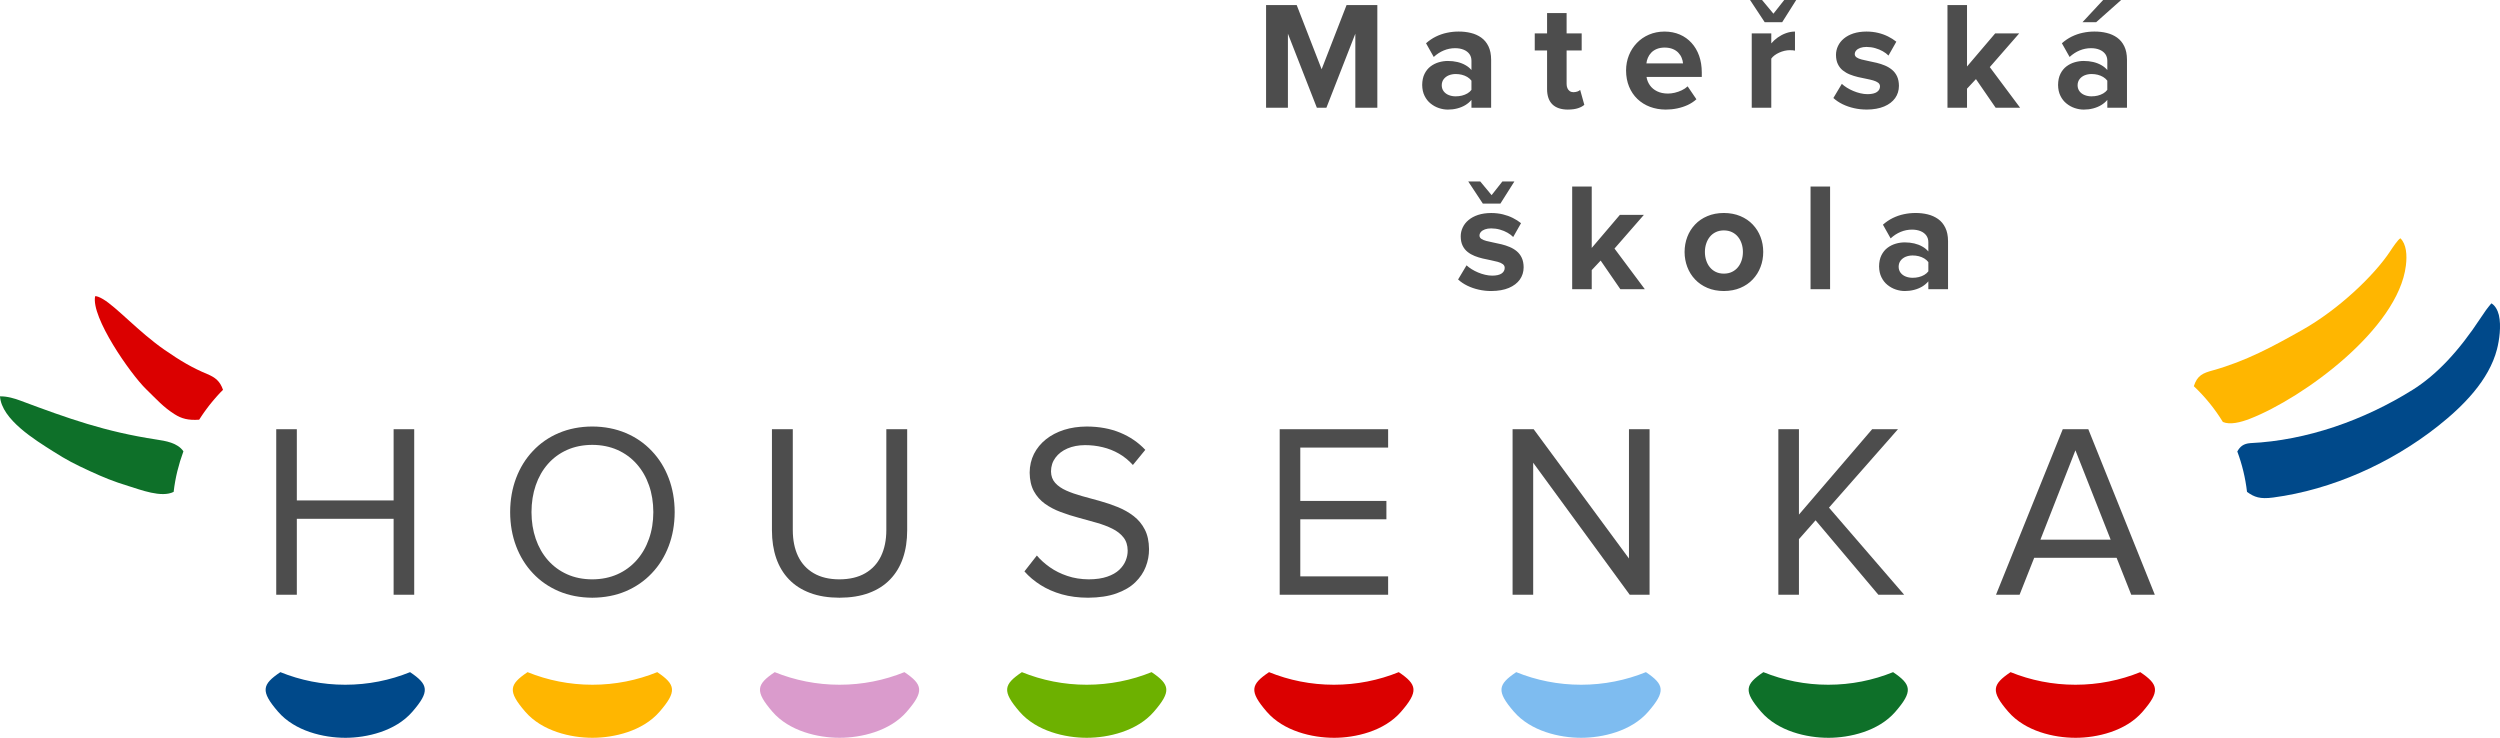 <?xml version="1.0" encoding="UTF-8" standalone="no"?>
<svg
   xmlns:dc="http://purl.org/dc/elements/1.1/"
   xmlns:cc="http://creativecommons.org/ns#"
   xmlns:rdf="http://www.w3.org/1999/02/22-rdf-syntax-ns#"
   xmlns:svg="http://www.w3.org/2000/svg"
   xmlns="http://www.w3.org/2000/svg"
   viewBox="0 0 253.333 74.763"
   height="74.763"
   width="253.333"
   xml:space="preserve"
   version="1.1"
   id="svg2"><defs
     id="defs6" /><g
     transform="matrix(1.25,0,0,-1.25,-23.975,96.463)"
     id="g10"><path
       id="path12"
       style="fill:#db0000;fill-opacity:1;fill-rule:nonzero;stroke:none"
       d="m 187.427,17.36 c -1.744,0 -4.082,0.533 -5.448,2.118 -1.44,1.671 -1.296,2.201 0.191,3.204 1.623,-0.658 3.398,-1.021 5.257,-1.021 1.859,0 3.634,0.363 5.257,1.021 1.494,-1.008 1.625,-1.552 0.177,-3.22 -1.368,-1.573 -3.696,-2.103 -5.434,-2.103" /><path
       id="path14"
       style="fill:#0e7029;fill-opacity:1;fill-rule:nonzero;stroke:none"
       d="m 167.39,17.36 c -1.744,0 -4.083,0.533 -5.448,2.118 -1.44,1.671 -1.297,2.202 0.19,3.204 1.624,-0.658 3.398,-1.021 5.258,-1.021 1.859,0 3.633,0.363 5.256,1.021 1.495,-1.008 1.626,-1.552 0.177,-3.22 -1.367,-1.573 -3.695,-2.103 -5.433,-2.103" /><path
       id="path16"
       style="fill:#7ebcf0;fill-opacity:1;fill-rule:nonzero;stroke:none"
       d="m 147.352,17.36 c -1.744,0 -4.082,0.533 -5.447,2.118 -1.44,1.671 -1.297,2.201 0.19,3.204 1.624,-0.658 3.398,-1.021 5.257,-1.021 1.86,0 3.634,0.363 5.257,1.022 1.495,-1.008 1.626,-1.552 0.177,-3.22 -1.368,-1.573 -3.696,-2.103 -5.434,-2.103" /><path
       id="path18"
       style="fill:#db0000;fill-opacity:1;fill-rule:nonzero;stroke:none"
       d="m 127.315,17.36 c -1.743,0 -4.082,0.533 -5.448,2.118 -1.439,1.671 -1.296,2.201 0.19,3.204 1.624,-0.658 3.398,-1.021 5.257,-1.021 1.86,0 3.634,0.363 5.258,1.021 1.494,-1.008 1.626,-1.552 0.177,-3.22 -1.367,-1.573 -3.696,-2.103 -5.434,-2.103" /><path
       id="path20"
       style="fill:#6db100;fill-opacity:1;fill-rule:nonzero;stroke:none"
       d="m 107.278,17.36 c -1.743,0 -4.082,0.533 -5.447,2.118 -1.44,1.671 -1.296,2.201 0.19,3.204 1.624,-0.658 3.398,-1.021 5.256,-1.021 1.86,0 3.634,0.363 5.258,1.022 1.495,-1.008 1.626,-1.552 0.177,-3.22 -1.367,-1.573 -3.696,-2.103 -5.434,-2.103" /><path
       id="path22"
       style="fill:#da9bcc;fill-opacity:1;fill-rule:nonzero;stroke:none"
       d="m 87.241,17.36 c -1.744,0 -4.082,0.533 -5.447,2.118 -1.439,1.671 -1.297,2.202 0.19,3.204 1.623,-0.658 3.398,-1.021 5.257,-1.021 1.86,0 3.634,0.363 5.258,1.022 1.494,-1.008 1.625,-1.552 0.177,-3.22 C 91.307,17.89 88.979,17.36 87.241,17.36" /><path
       id="path24"
       style="fill:#ffb600;fill-opacity:1;fill-rule:nonzero;stroke:none"
       d="m 198.564,47.144 c 2.683,0.751 4.827,1.911 7.256,3.281 2.922,1.645 5.819,4.402 7.117,6.368 0.213,0.323 0.635,0.957 0.835,1.061 0.485,-0.479 0.553,-1.346 0.444,-2.225 -0.629,-5.105 -8.288,-10.707 -12.643,-12.407 -0.756,-0.295 -1.622,-0.509 -2.192,-0.26 -0.654,1.07 -1.448,2.045 -2.356,2.901 0.287,0.891 0.746,1.06 1.538,1.282" /><path
       id="path26"
       style="fill:#00498a;fill-opacity:1;fill-rule:nonzero;stroke:none"
       d="m 201.606,41.248 c 4.571,0.213 9.223,1.86 13.149,4.314 1.957,1.224 3.755,3.142 5.532,5.847 0.345,0.524 0.491,0.73 0.86,1.17 0.29,-0.155 0.512,-0.546 0.607,-0.945 0.213,-0.89 0.025,-2.09 -0.149,-2.768 -0.65,-2.529 -2.753,-4.633 -4.817,-6.261 -3.771,-2.974 -8.548,-5.135 -13.333,-5.767 -1.06,-0.14 -1.523,0.026 -2.116,0.458 l -9e-4,0.004 c -0.132,1.137 -0.4,2.233 -0.787,3.269 l -2e-4,0.001 c 0.223,0.403 0.502,0.637 1.058,0.678" /><path
       id="path28"
       style="fill:#4d4d4d;fill-opacity:1;fill-rule:nonzero;stroke:none"
       d="m 130.836,68.437 0,8.322 -2.495,0 -2.021,-5.203 -2.021,5.203 -2.483,0 0,-8.322 1.771,0 0,6.001 2.346,-6.001 0.774,0 2.345,6.001 0,-6.001 1.784,0 z m 9.225,0 0,3.893 c -0.002,0.432 -0.075,0.794 -0.218,1.087 -0.143,0.295 -0.337,0.528 -0.584,0.705 -0.248,0.175 -0.528,0.302 -0.845,0.378 -0.316,0.077 -0.648,0.115 -0.998,0.112 -0.319,0 -0.63,-0.033 -0.94,-0.1 -0.31,-0.064 -0.607,-0.169 -0.894,-0.308 -0.285,-0.141 -0.551,-0.32 -0.799,-0.541 l 0.625,-1.111 c 0.251,0.232 0.522,0.408 0.815,0.529 0.293,0.12 0.598,0.183 0.919,0.183 0.268,0 0.501,-0.044 0.699,-0.127 0.198,-0.081 0.349,-0.2 0.46,-0.349 0.108,-0.152 0.162,-0.329 0.164,-0.535 l 0,-0.761 c -0.134,0.158 -0.298,0.293 -0.493,0.401 -0.193,0.11 -0.41,0.194 -0.649,0.25 -0.241,0.056 -0.495,0.085 -0.767,0.085 -0.243,0 -0.487,-0.034 -0.73,-0.104 -0.245,-0.07 -0.468,-0.183 -0.672,-0.334 -0.203,-0.154 -0.368,-0.356 -0.491,-0.604 -0.125,-0.247 -0.187,-0.549 -0.192,-0.905 0.005,-0.337 0.067,-0.63 0.192,-0.879 0.123,-0.252 0.287,-0.46 0.491,-0.624 0.204,-0.164 0.426,-0.289 0.672,-0.37 0.243,-0.081 0.487,-0.123 0.73,-0.123 0.264,0 0.513,0.031 0.753,0.093 0.239,0.061 0.455,0.15 0.653,0.267 0.197,0.118 0.364,0.26 0.503,0.426 l 0,-0.636 1.597,0 z m -2.869,0.923 c -0.21,0 -0.401,0.035 -0.572,0.106 -0.17,0.068 -0.305,0.17 -0.407,0.304 -0.102,0.135 -0.154,0.297 -0.156,0.488 0.002,0.191 0.054,0.356 0.156,0.491 0.102,0.135 0.237,0.239 0.407,0.312 0.171,0.07 0.362,0.108 0.572,0.108 0.173,0 0.339,-0.02 0.499,-0.06 0.16,-0.042 0.308,-0.102 0.441,-0.181 0.133,-0.081 0.243,-0.179 0.333,-0.295 l 0,-0.748 c -0.09,-0.117 -0.2,-0.215 -0.333,-0.291 -0.133,-0.077 -0.281,-0.135 -0.441,-0.175 -0.16,-0.039 -0.326,-0.058 -0.499,-0.058 z m 9.101,-1.073 c 0.328,0.002 0.602,0.041 0.819,0.114 0.218,0.073 0.384,0.164 0.503,0.272 l -0.337,1.21 c -0.046,-0.052 -0.119,-0.096 -0.219,-0.131 -0.1,-0.035 -0.209,-0.054 -0.331,-0.056 -0.117,0.002 -0.216,0.032 -0.297,0.09 -0.081,0.058 -0.144,0.138 -0.187,0.237 -0.044,0.101 -0.064,0.216 -0.064,0.347 l 0,2.707 1.222,0 0,1.385 -1.222,0 0,1.647 -1.584,0 0,-1.647 -0.999,0 0,-1.385 0.999,0 0,-3.131 c 0.002,-0.545 0.145,-0.957 0.432,-1.238 0.287,-0.281 0.708,-0.42 1.265,-0.422 z m 7.927,0 c 0.314,0 0.624,0.031 0.927,0.095 0.304,0.063 0.588,0.156 0.855,0.279 0.264,0.125 0.499,0.28 0.7,0.462 l -0.711,1.048 c -0.131,-0.125 -0.289,-0.231 -0.472,-0.318 -0.183,-0.087 -0.372,-0.154 -0.57,-0.2 -0.195,-0.045 -0.38,-0.068 -0.555,-0.068 -0.342,0.002 -0.634,0.064 -0.88,0.185 -0.245,0.121 -0.439,0.282 -0.583,0.486 -0.143,0.202 -0.235,0.429 -0.272,0.675 l 4.479,0 0,0.375 c -0.001,0.491 -0.075,0.94 -0.216,1.343 -0.144,0.404 -0.35,0.753 -0.616,1.044 -0.267,0.293 -0.582,0.52 -0.953,0.678 -0.37,0.158 -0.782,0.239 -1.235,0.241 -0.457,-0.002 -0.875,-0.085 -1.256,-0.247 -0.38,-0.162 -0.709,-0.387 -0.986,-0.676 -0.278,-0.289 -0.494,-0.621 -0.646,-1.002 -0.152,-0.38 -0.229,-0.793 -0.231,-1.231 0.002,-0.484 0.085,-0.921 0.245,-1.31 0.161,-0.391 0.387,-0.724 0.676,-1.001 0.291,-0.276 0.63,-0.488 1.021,-0.636 0.391,-0.145 0.815,-0.22 1.277,-0.222 z m 1.397,3.743 -2.969,0 c 0.015,0.151 0.054,0.304 0.118,0.453 0.062,0.152 0.154,0.289 0.271,0.414 0.118,0.125 0.268,0.227 0.447,0.301 0.179,0.075 0.391,0.114 0.636,0.117 0.263,-0.002 0.484,-0.042 0.67,-0.12 0.185,-0.077 0.335,-0.179 0.453,-0.306 0.118,-0.126 0.208,-0.266 0.266,-0.416 0.06,-0.15 0.098,-0.297 0.108,-0.443 z m 7.154,-3.593 0,3.98 c 0.067,0.098 0.156,0.187 0.268,0.27 0.112,0.083 0.237,0.156 0.376,0.218 0.137,0.062 0.279,0.11 0.425,0.145 0.143,0.033 0.283,0.052 0.416,0.052 0.093,0 0.174,-0.002 0.245,-0.008 0.073,-0.006 0.135,-0.017 0.192,-0.029 l 0,1.547 c -0.252,-0.002 -0.497,-0.046 -0.734,-0.133 -0.238,-0.085 -0.458,-0.202 -0.661,-0.345 -0.204,-0.146 -0.379,-0.306 -0.526,-0.482 l 0,0.81 -1.585,0 0,-6.025 1.585,0 z m 0.886,6.936 1.135,1.797 -0.972,0 -0.874,-1.11 -0.923,1.11 -0.973,0 1.186,-1.797 1.422,0 z m 6.842,-7.086 c 0.56,0.004 1.034,0.088 1.423,0.252 0.389,0.164 0.686,0.391 0.89,0.678 0.204,0.289 0.305,0.617 0.308,0.992 -0.003,0.302 -0.054,0.559 -0.154,0.774 -0.1,0.212 -0.235,0.388 -0.406,0.53 -0.17,0.141 -0.362,0.256 -0.574,0.345 -0.213,0.089 -0.431,0.16 -0.657,0.216 -0.227,0.056 -0.445,0.104 -0.657,0.143 -0.212,0.041 -0.403,0.083 -0.574,0.129 -0.17,0.043 -0.305,0.1 -0.405,0.168 -0.1,0.067 -0.152,0.156 -0.154,0.264 0,0.114 0.039,0.214 0.118,0.302 0.077,0.087 0.187,0.158 0.328,0.208 0.142,0.05 0.31,0.077 0.502,0.077 0.247,-0.002 0.484,-0.033 0.71,-0.098 0.226,-0.065 0.43,-0.148 0.615,-0.254 0.185,-0.104 0.337,-0.221 0.46,-0.347 l 0.636,1.123 c -0.2,0.159 -0.422,0.301 -0.669,0.424 -0.246,0.123 -0.515,0.221 -0.807,0.291 -0.294,0.071 -0.608,0.106 -0.944,0.108 -0.4,-0.002 -0.753,-0.054 -1.061,-0.153 -0.305,-0.102 -0.563,-0.24 -0.773,-0.416 -0.21,-0.175 -0.368,-0.377 -0.474,-0.603 -0.108,-0.229 -0.163,-0.468 -0.163,-0.724 0.002,-0.295 0.054,-0.544 0.154,-0.748 0.1,-0.206 0.235,-0.377 0.403,-0.509 0.171,-0.135 0.36,-0.245 0.572,-0.329 0.211,-0.085 0.43,-0.152 0.655,-0.206 0.224,-0.052 0.443,-0.097 0.655,-0.139 0.212,-0.041 0.401,-0.085 0.571,-0.133 0.171,-0.048 0.304,-0.111 0.404,-0.185 0.1,-0.075 0.152,-0.175 0.154,-0.295 0,-0.191 -0.081,-0.343 -0.247,-0.459 -0.166,-0.115 -0.42,-0.175 -0.763,-0.177 -0.19,0 -0.381,0.025 -0.578,0.071 -0.197,0.046 -0.389,0.108 -0.576,0.187 -0.187,0.079 -0.359,0.168 -0.52,0.268 -0.16,0.1 -0.296,0.202 -0.41,0.31 l -0.686,-1.148 c 0.214,-0.196 0.464,-0.364 0.748,-0.503 0.285,-0.139 0.593,-0.245 0.923,-0.32 0.33,-0.075 0.671,-0.112 1.022,-0.112 z m 12.444,0.15 -2.457,3.293 2.383,2.732 -1.947,0 -2.283,-2.682 0,4.978 -1.585,0 0,-8.322 1.585,0 0,1.547 0.724,0.774 1.597,-2.321 1.983,0 z m 8.664,0 0,3.893 c -0.002,0.432 -0.075,0.794 -0.218,1.087 -0.143,0.295 -0.337,0.528 -0.584,0.705 -0.248,0.175 -0.528,0.302 -0.845,0.378 -0.316,0.077 -0.648,0.115 -0.998,0.112 -0.318,0 -0.63,-0.033 -0.939,-0.1 -0.31,-0.064 -0.607,-0.169 -0.894,-0.308 -0.285,-0.141 -0.551,-0.32 -0.799,-0.541 l 0.625,-1.111 c 0.251,0.232 0.522,0.408 0.815,0.529 0.293,0.12 0.598,0.183 0.919,0.183 0.268,0 0.502,-0.044 0.699,-0.127 0.198,-0.081 0.349,-0.2 0.46,-0.349 0.108,-0.152 0.162,-0.329 0.164,-0.535 l 0,-0.761 c -0.134,0.158 -0.298,0.293 -0.493,0.401 -0.193,0.11 -0.41,0.194 -0.649,0.25 -0.241,0.056 -0.495,0.085 -0.767,0.085 -0.243,0 -0.487,-0.034 -0.73,-0.104 -0.245,-0.07 -0.468,-0.183 -0.671,-0.334 -0.204,-0.154 -0.368,-0.356 -0.491,-0.604 -0.125,-0.247 -0.187,-0.549 -0.191,-0.905 0.004,-0.337 0.066,-0.63 0.191,-0.879 0.122,-0.252 0.287,-0.46 0.491,-0.624 0.203,-0.164 0.426,-0.289 0.671,-0.37 0.243,-0.081 0.487,-0.123 0.73,-0.123 0.264,0 0.514,0.031 0.753,0.093 0.239,0.061 0.456,0.15 0.653,0.267 0.197,0.118 0.364,0.26 0.503,0.426 l 0,-0.636 1.597,0 z m -2.869,0.923 c -0.21,0 -0.401,0.035 -0.572,0.106 -0.17,0.068 -0.305,0.17 -0.407,0.304 -0.102,0.135 -0.154,0.297 -0.156,0.488 0.002,0.191 0.054,0.356 0.156,0.491 0.102,0.135 0.237,0.239 0.407,0.312 0.171,0.07 0.362,0.108 0.572,0.108 0.173,0 0.339,-0.02 0.499,-0.06 0.16,-0.042 0.308,-0.102 0.441,-0.181 0.133,-0.081 0.243,-0.179 0.333,-0.295 l 0,-0.748 c -0.09,-0.117 -0.2,-0.215 -0.333,-0.291 -0.133,-0.077 -0.28,-0.135 -0.441,-0.175 -0.16,-0.039 -0.326,-0.058 -0.499,-0.058 z m 2.396,7.81 -1.46,0 -1.672,-1.797 1.11,0 2.022,1.797 z M 140.076,53.578 c 0.559,0.004 1.034,0.087 1.422,0.251 0.388,0.165 0.686,0.392 0.89,0.678 0.203,0.289 0.306,0.617 0.308,0.992 -0.002,0.302 -0.054,0.56 -0.154,0.774 -0.1,0.213 -0.235,0.389 -0.405,0.531 -0.171,0.141 -0.362,0.255 -0.574,0.344 -0.212,0.09 -0.43,0.161 -0.657,0.217 -0.227,0.056 -0.445,0.104 -0.657,0.143 -0.211,0.042 -0.403,0.083 -0.573,0.129 -0.171,0.044 -0.305,0.1 -0.406,0.168 -0.099,0.067 -0.151,0.156 -0.154,0.264 0,0.114 0.04,0.214 0.119,0.301 0.077,0.087 0.186,0.158 0.329,0.208 0.141,0.05 0.31,0.077 0.501,0.077 0.247,-0.002 0.484,-0.033 0.709,-0.098 0.227,-0.064 0.43,-0.148 0.616,-0.254 0.185,-0.104 0.336,-0.22 0.459,-0.347 l 0.636,1.122 c -0.2,0.16 -0.422,0.302 -0.669,0.425 -0.245,0.123 -0.516,0.22 -0.807,0.291 -0.293,0.071 -0.607,0.106 -0.944,0.108 -0.399,-0.002 -0.753,-0.054 -1.06,-0.154 -0.306,-0.102 -0.564,-0.239 -0.774,-0.416 -0.21,-0.174 -0.368,-0.376 -0.474,-0.604 -0.108,-0.228 -0.162,-0.467 -0.162,-0.723 0.002,-0.295 0.054,-0.545 0.153,-0.748 0.1,-0.206 0.235,-0.376 0.404,-0.509 0.17,-0.136 0.36,-0.245 0.571,-0.329 0.213,-0.085 0.431,-0.152 0.655,-0.205 0.225,-0.052 0.443,-0.098 0.655,-0.14 0.212,-0.042 0.401,-0.086 0.572,-0.133 0.17,-0.047 0.304,-0.11 0.403,-0.185 0.101,-0.075 0.152,-0.175 0.154,-0.296 0,-0.191 -0.081,-0.343 -0.247,-0.459 -0.166,-0.115 -0.42,-0.175 -0.763,-0.177 -0.189,0 -0.38,0.025 -0.578,0.071 -0.197,0.046 -0.389,0.108 -0.576,0.187 -0.187,0.079 -0.36,0.169 -0.52,0.268 -0.16,0.1 -0.295,0.202 -0.41,0.31 l -0.686,-1.148 c 0.214,-0.195 0.464,-0.364 0.748,-0.503 0.285,-0.14 0.593,-0.245 0.923,-0.32 0.331,-0.075 0.672,-0.113 1.023,-0.113 z m 0.736,7.087 1.135,1.796 -0.973,0 -0.874,-1.11 -0.923,1.11 -0.973,0 1.185,-1.796 1.423,0 z m 11.708,-6.938 -2.458,3.294 2.383,2.732 -1.946,0 -2.283,-2.682 0,4.978 -1.585,0 0,-8.322 1.585,0 0,1.547 0.724,0.773 1.597,-2.321 1.984,0 z m 6.405,-0.149 c 0.501,0.004 0.948,0.087 1.341,0.255 0.395,0.167 0.73,0.395 1.005,0.689 0.276,0.291 0.486,0.628 0.63,1.009 0.146,0.38 0.218,0.786 0.218,1.216 0,0.431 -0.072,0.836 -0.218,1.215 -0.144,0.378 -0.353,0.713 -0.63,1.004 -0.275,0.291 -0.61,0.52 -1.005,0.685 -0.393,0.166 -0.84,0.252 -1.341,0.254 -0.497,-0.002 -0.942,-0.087 -1.333,-0.254 -0.393,-0.164 -0.728,-0.393 -1.002,-0.685 -0.274,-0.291 -0.485,-0.625 -0.628,-1.004 -0.144,-0.379 -0.216,-0.784 -0.219,-1.215 0.002,-0.43 0.075,-0.836 0.219,-1.216 0.143,-0.381 0.353,-0.717 0.628,-1.009 0.275,-0.293 0.609,-0.522 1.002,-0.689 0.391,-0.168 0.836,-0.251 1.333,-0.255 z m 0,1.41 c -0.247,0.002 -0.465,0.047 -0.655,0.141 -0.191,0.093 -0.351,0.22 -0.482,0.383 -0.132,0.162 -0.229,0.349 -0.295,0.559 -0.069,0.212 -0.102,0.436 -0.102,0.675 0,0.235 0.034,0.458 0.102,0.667 0.067,0.21 0.164,0.395 0.295,0.558 0.131,0.162 0.291,0.289 0.482,0.381 0.19,0.093 0.408,0.139 0.655,0.141 0.25,-0.002 0.47,-0.048 0.663,-0.141 0.192,-0.092 0.353,-0.219 0.485,-0.381 0.131,-0.162 0.23,-0.347 0.297,-0.558 0.068,-0.209 0.102,-0.432 0.102,-0.667 0,-0.239 -0.034,-0.463 -0.102,-0.675 -0.067,-0.21 -0.166,-0.397 -0.297,-0.559 -0.132,-0.163 -0.293,-0.289 -0.485,-0.383 -0.193,-0.094 -0.413,-0.14 -0.663,-0.141 z m 8.614,-1.26 0,8.322 -1.584,0 0,-8.322 1.584,0 z m 9.562,0 0,3.893 c -0.002,0.432 -0.075,0.794 -0.219,1.087 -0.143,0.295 -0.336,0.528 -0.584,0.705 -0.248,0.175 -0.528,0.301 -0.844,0.379 -0.316,0.077 -0.649,0.114 -0.998,0.112 -0.318,0 -0.63,-0.033 -0.94,-0.1 -0.309,-0.064 -0.607,-0.169 -0.894,-0.308 -0.285,-0.141 -0.551,-0.32 -0.799,-0.54 l 0.624,-1.111 c 0.251,0.232 0.522,0.408 0.815,0.528 0.293,0.121 0.599,0.183 0.919,0.183 0.268,0 0.501,-0.044 0.699,-0.126 0.198,-0.082 0.349,-0.2 0.459,-0.349 0.108,-0.152 0.163,-0.329 0.165,-0.535 l 0,-0.761 c -0.133,0.158 -0.297,0.293 -0.493,0.401 -0.193,0.11 -0.409,0.193 -0.649,0.25 -0.241,0.056 -0.495,0.085 -0.767,0.085 -0.243,0 -0.487,-0.033 -0.73,-0.104 -0.245,-0.071 -0.468,-0.183 -0.672,-0.335 -0.204,-0.154 -0.369,-0.356 -0.491,-0.603 -0.125,-0.248 -0.187,-0.549 -0.192,-0.904 0.005,-0.337 0.067,-0.63 0.192,-0.88 0.122,-0.252 0.287,-0.46 0.491,-0.624 0.204,-0.164 0.426,-0.289 0.672,-0.37 0.243,-0.081 0.487,-0.123 0.73,-0.123 0.264,0 0.513,0.031 0.753,0.093 0.239,0.06 0.455,0.15 0.653,0.266 0.197,0.119 0.363,0.26 0.503,0.426 l 0,-0.636 1.597,0 z m -2.869,0.924 c -0.211,0 -0.402,0.035 -0.572,0.105 -0.17,0.069 -0.305,0.171 -0.407,0.304 -0.102,0.135 -0.154,0.297 -0.156,0.488 0.002,0.192 0.054,0.356 0.156,0.491 0.102,0.136 0.237,0.239 0.407,0.312 0.171,0.071 0.362,0.108 0.572,0.108 0.173,0 0.339,-0.02 0.499,-0.06 0.16,-0.042 0.308,-0.102 0.441,-0.181 0.134,-0.081 0.243,-0.179 0.333,-0.295 l 0,-0.749 c -0.09,-0.116 -0.199,-0.214 -0.333,-0.291 -0.132,-0.077 -0.281,-0.136 -0.441,-0.175 -0.16,-0.04 -0.326,-0.058 -0.499,-0.058" /><path
       id="path30"
       style="fill:#4d4d4d;fill-opacity:1;fill-rule:nonzero;stroke:none"
       d="m 193.864,28.957 -5.392,13.418 -2.072,0 -5.411,-13.418 1.911,0 1.186,2.997 6.679,0 1.187,-2.997 1.911,0 z m -3.581,4.466 -5.693,0 2.837,7.243 2.857,-7.243 z" /><path
       id="path32"
       style="fill:#4d4d4d;fill-opacity:1;fill-rule:nonzero;stroke:none"
       d="m 173.544,28.957 -6.095,7.061 5.593,6.357 -2.093,0 -5.935,-6.92 0,6.92 -1.669,0 0,-13.418 1.669,0 0,4.506 1.348,1.529 5.09,-6.035 2.092,0 z" /><path
       id="path34"
       style="fill:#4d4d4d;fill-opacity:1;fill-rule:nonzero;stroke:none"
       d="m 152.905,28.957 0,13.418 -1.67,0 0,-10.481 -7.725,10.481 -1.71,0 0,-13.418 1.67,0 0,10.702 7.826,-10.702 1.61,0 z" /><path
       id="path36"
       style="fill:#4d4d4d;fill-opacity:1;fill-rule:nonzero;stroke:none"
       d="m 131.711,28.957 0,1.489 -7.121,0 0,4.627 6.981,0 0,1.489 -6.981,0 0,4.325 7.121,0 0,1.488 -8.791,0 0,-13.418 8.791,0 z" /><path
       id="path38"
       style="fill:#4d4d4d;fill-opacity:1;fill-rule:nonzero;stroke:none"
       d="m 107.378,28.715 c 0.902,0.007 1.67,0.121 2.3,0.346 0.633,0.225 1.144,0.523 1.532,0.901 0.389,0.379 0.674,0.798 0.852,1.264 0.182,0.466 0.269,0.942 0.266,1.431 -0.007,0.623 -0.118,1.15 -0.343,1.586 -0.221,0.432 -0.523,0.794 -0.898,1.086 -0.379,0.292 -0.801,0.533 -1.274,0.728 -0.469,0.191 -0.955,0.355 -1.458,0.496 -0.503,0.137 -0.99,0.271 -1.459,0.402 -0.472,0.131 -0.895,0.278 -1.274,0.446 -0.376,0.168 -0.677,0.372 -0.899,0.62 -0.224,0.248 -0.336,0.56 -0.342,0.932 0.003,0.426 0.124,0.798 0.362,1.117 0.235,0.319 0.56,0.566 0.972,0.745 0.412,0.177 0.889,0.268 1.421,0.271 0.493,0 0.969,-0.054 1.435,-0.168 0.466,-0.111 0.906,-0.285 1.321,-0.523 0.413,-0.238 0.788,-0.544 1.127,-0.919 l 1.006,1.227 c -0.564,0.6 -1.241,1.063 -2.035,1.392 -0.792,0.328 -1.697,0.496 -2.713,0.499 -0.667,-0.004 -1.28,-0.094 -1.843,-0.271 -0.56,-0.181 -1.05,-0.436 -1.466,-0.768 -0.415,-0.332 -0.737,-0.728 -0.969,-1.183 -0.228,-0.457 -0.345,-0.962 -0.349,-1.519 0.007,-0.593 0.121,-1.096 0.343,-1.505 0.221,-0.406 0.523,-0.744 0.898,-1.016 0.379,-0.269 0.805,-0.493 1.274,-0.667 0.469,-0.177 0.956,-0.335 1.458,-0.466 0.503,-0.134 0.989,-0.268 1.459,-0.406 0.473,-0.134 0.895,-0.295 1.274,-0.483 0.376,-0.187 0.677,-0.422 0.898,-0.704 0.225,-0.285 0.339,-0.64 0.342,-1.069 0.004,-0.265 -0.05,-0.533 -0.157,-0.804 -0.108,-0.271 -0.281,-0.523 -0.523,-0.754 -0.245,-0.232 -0.567,-0.416 -0.976,-0.556 -0.406,-0.141 -0.905,-0.215 -1.502,-0.218 -0.631,0.007 -1.21,0.097 -1.737,0.278 -0.53,0.177 -0.999,0.412 -1.415,0.704 -0.413,0.292 -0.764,0.607 -1.053,0.949 l -1.006,-1.287 c 0.368,-0.419 0.808,-0.788 1.314,-1.107 0.506,-0.319 1.076,-0.57 1.716,-0.751 0.641,-0.181 1.348,-0.272 2.119,-0.275" /><path
       id="path40"
       style="fill:#4d4d4d;fill-opacity:1;fill-rule:nonzero;stroke:none"
       d="m 87.23,28.715 c 0.912,0.003 1.711,0.131 2.395,0.386 0.687,0.255 1.257,0.62 1.716,1.099 0.459,0.476 0.805,1.05 1.036,1.724 0.232,0.671 0.345,1.425 0.345,2.263 l 0,8.187 -1.69,0 0,-8.167 c 0,-0.822 -0.147,-1.532 -0.435,-2.129 -0.288,-0.596 -0.717,-1.056 -1.281,-1.381 -0.564,-0.325 -1.261,-0.489 -2.086,-0.493 -0.825,0.003 -1.519,0.167 -2.078,0.493 -0.564,0.325 -0.986,0.785 -1.274,1.381 -0.285,0.597 -0.429,1.308 -0.429,2.129 l 0,8.167 -1.69,0 0,-8.207 c 0,-0.829 0.117,-1.576 0.345,-2.243 0.232,-0.67 0.573,-1.241 1.033,-1.72 0.459,-0.479 1.029,-0.845 1.71,-1.1 0.683,-0.258 1.478,-0.386 2.383,-0.389" /><path
       id="path42"
       style="fill:#4d4d4d;fill-opacity:1;fill-rule:nonzero;stroke:none"
       d="m 67.194,28.715 c 0.996,0.007 1.901,0.181 2.716,0.526 0.814,0.349 1.519,0.832 2.109,1.459 0.594,0.623 1.05,1.358 1.369,2.199 0.321,0.842 0.482,1.76 0.486,2.756 -0.003,0.996 -0.164,1.914 -0.486,2.756 -0.319,0.842 -0.775,1.576 -1.369,2.199 -0.59,0.627 -1.295,1.115 -2.109,1.458 -0.813,0.344 -1.72,0.523 -2.716,0.527 -0.996,-0.004 -1.899,-0.182 -2.712,-0.527 -0.814,-0.343 -1.515,-0.831 -2.103,-1.458 -0.59,-0.623 -1.044,-1.36 -1.361,-2.199 -0.317,-0.84 -0.479,-1.76 -0.482,-2.756 0.003,-0.996 0.166,-1.916 0.482,-2.756 0.317,-0.84 0.772,-1.576 1.361,-2.199 0.587,-0.627 1.288,-1.11 2.103,-1.459 0.815,-0.345 1.717,-0.519 2.712,-0.526 z m 0,1.489 c -0.758,0.003 -1.438,0.14 -2.042,0.412 -0.607,0.272 -1.123,0.654 -1.555,1.143 -0.43,0.493 -0.758,1.066 -0.986,1.73 -0.228,0.66 -0.342,1.381 -0.345,2.166 0.003,0.788 0.117,1.515 0.345,2.176 0.229,0.664 0.556,1.237 0.986,1.727 0.433,0.49 0.949,0.869 1.555,1.139 0.604,0.269 1.284,0.406 2.042,0.409 0.751,-0.003 1.432,-0.141 2.039,-0.409 0.607,-0.271 1.126,-0.65 1.559,-1.139 0.435,-0.489 0.768,-1.063 0.999,-1.727 0.234,-0.66 0.349,-1.388 0.352,-2.176 -0.003,-0.785 -0.118,-1.506 -0.352,-2.166 -0.231,-0.664 -0.565,-1.239 -0.999,-1.73 -0.432,-0.488 -0.954,-0.873 -1.559,-1.143 -0.606,-0.27 -1.288,-0.408 -2.039,-0.412" /><path
       id="path44"
       style="fill:#4d4d4d;fill-opacity:1;fill-rule:nonzero;stroke:none"
       d="m 52.759,28.957 0,13.418 -1.67,0 0,-5.773 -7.846,0 0,5.773 -1.669,0 0,-13.418 1.669,0 0,6.156 7.846,0 0,-6.156 1.67,0 z" /><path
       id="path46"
       style="fill:#ffb600;fill-opacity:1;fill-rule:nonzero;stroke:none"
       d="m 67.204,17.36 c -1.744,0 -4.082,0.533 -5.447,2.118 -1.44,1.671 -1.297,2.201 0.19,3.204 1.623,-0.658 3.398,-1.021 5.258,-1.021 1.859,0 3.634,0.363 5.257,1.022 1.495,-1.008 1.626,-1.552 0.177,-3.22 -1.368,-1.573 -3.696,-2.103 -5.434,-2.103" /><path
       id="path48"
       style="fill:#00498a;fill-opacity:1;fill-rule:nonzero;stroke:none"
       d="m 47.166,17.36 c -1.744,0 -4.082,0.533 -5.447,2.118 -1.44,1.671 -1.297,2.202 0.19,3.204 1.623,-0.658 3.398,-1.021 5.257,-1.021 1.86,0 3.634,0.363 5.257,1.021 1.495,-1.008 1.626,-1.552 0.177,-3.22 -1.367,-1.573 -3.695,-2.103 -5.434,-2.103" /><path
       id="path50"
       style="fill:#db0000;fill-opacity:1;fill-rule:nonzero;stroke:none"
       d="m 33.335,43.59 c -0.921,0.583 -1.423,1.172 -2.311,2.033 -1.266,1.229 -4.485,5.836 -4.131,7.538 0.139,0.01 0.37,-0.082 0.641,-0.242 1.096,-0.646 2.898,-2.66 4.967,-4.097 1.312,-0.911 2.289,-1.479 3.465,-1.969 0.677,-0.281 1.053,-0.587 1.293,-1.286 l -0.001,-0.002 0,0 -5e-4,-9e-4 c -0.227,-0.216 -0.243,-0.245 -0.455,-0.475 l -0.055,-0.061 c -0.056,-0.06 -0.084,-0.098 -0.138,-0.159 l -0.064,-0.074 c -0.053,-0.062 -0.106,-0.124 -0.157,-0.186 l -0.059,-0.071 c -0.049,-0.059 -0.097,-0.12 -0.145,-0.18 l -0.076,-0.097 C 36.066,44.206 36.024,44.151 35.983,44.096 L 35.904,43.99 C 35.866,43.94 35.829,43.888 35.791,43.836 35.759,43.792 35.728,43.748 35.697,43.704 35.666,43.658 35.634,43.613 35.602,43.566 l -0.093,-0.139 c -0.033,-0.049 -0.065,-0.097 -0.096,-0.146 l -0.087,-0.134 c -0.883,-0.063 -1.423,0.083 -1.991,0.443" /><path
       id="path52"
       style="fill:#0e7029;fill-opacity:1;fill-rule:nonzero;stroke:none"
       d="m 29.593,37.768 c -1.218,0.372 -2.035,0.709 -3.095,1.197 -1.271,0.585 -1.903,0.909 -3.033,1.629 -1.391,0.884 -4.157,2.554 -4.285,4.446 0.583,0.013 1.21,-0.18 1.649,-0.345 3.918,-1.469 6.905,-2.527 11.024,-3.155 0.754,-0.115 1.725,-0.263 2.196,-0.958 -0.39,-1.075 -0.655,-2.105 -0.792,-3.287 -0.988,-0.497 -2.685,0.174 -3.663,0.473" /></g></svg>